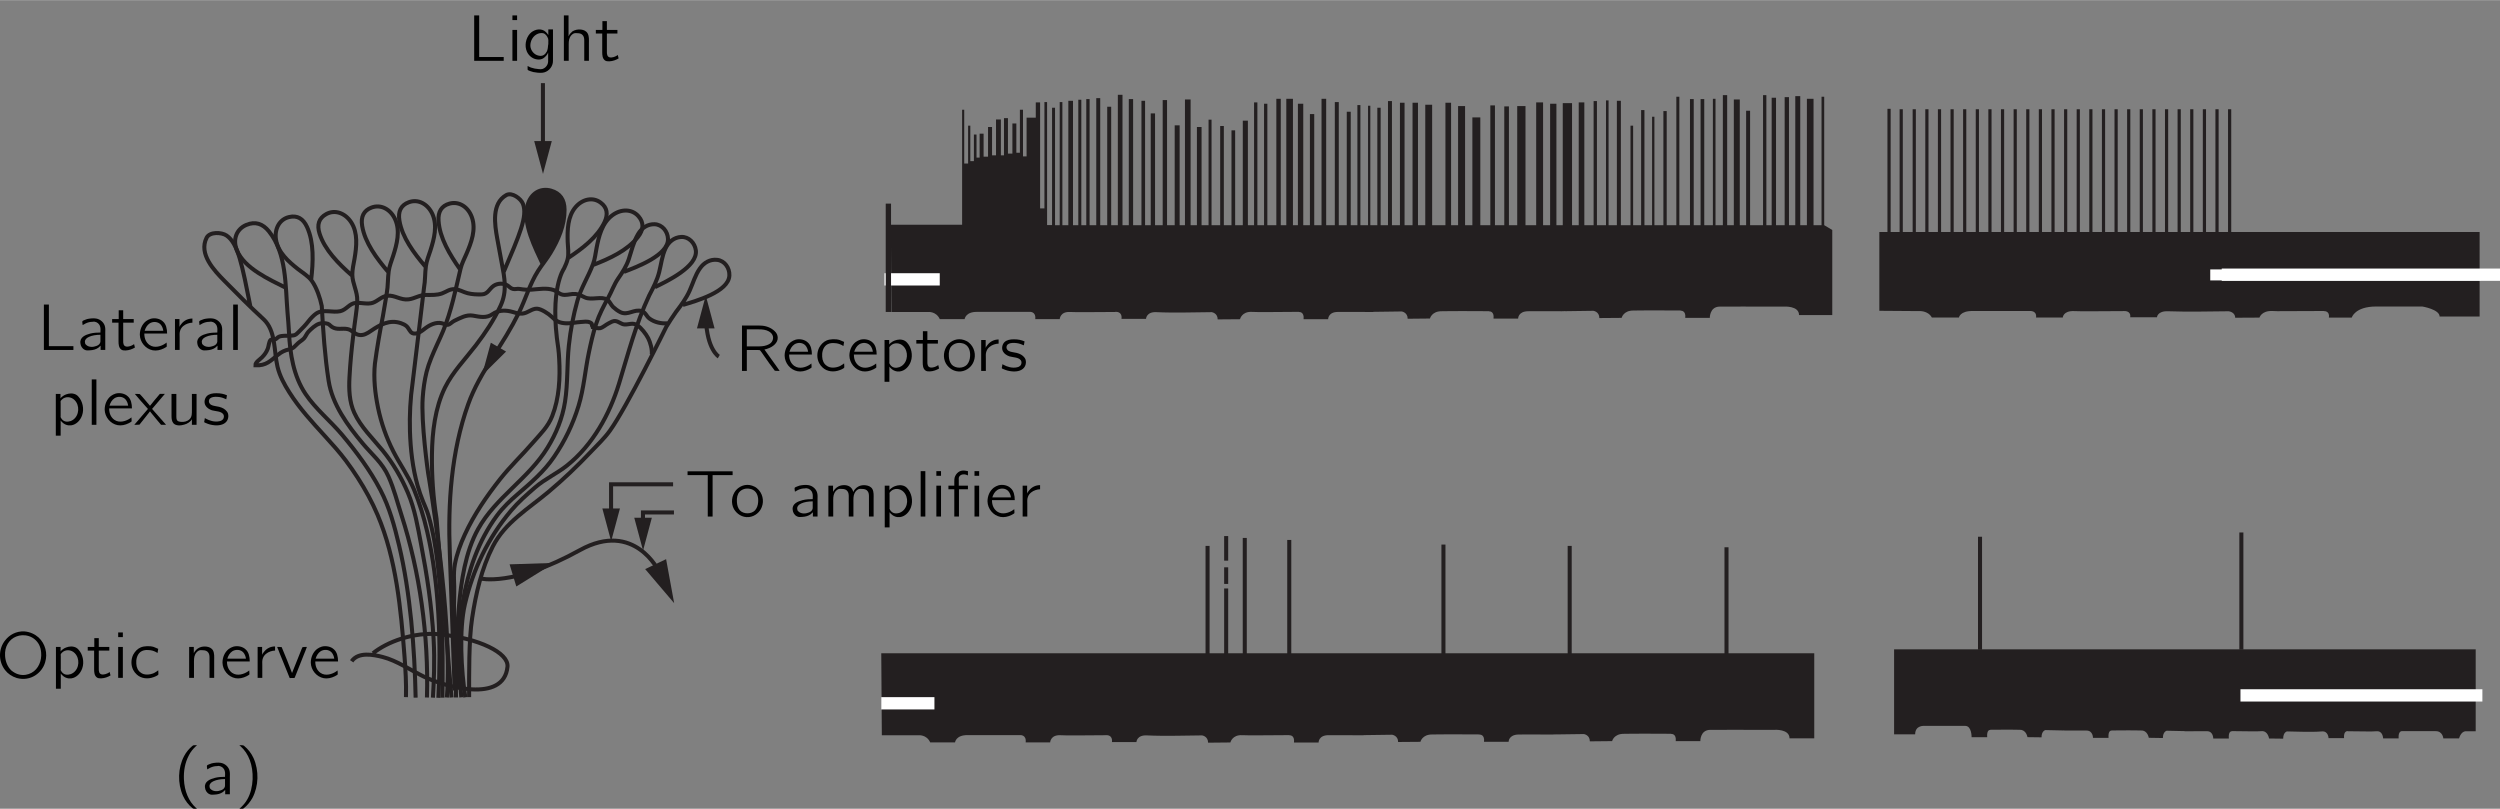 <?xml version="1.0" encoding="UTF-8" standalone="no"?>
<!-- Created with Inkscape (http://www.inkscape.org/) -->
<svg xmlns:dc="http://purl.org/dc/elements/1.1/" xmlns:cc="http://creativecommons.org/ns#" xmlns:rdf="http://www.w3.org/1999/02/22-rdf-syntax-ns#" xmlns:svg="http://www.w3.org/2000/svg" xmlns="http://www.w3.org/2000/svg" xmlns:xlink="http://www.w3.org/1999/xlink" version="1.1" width="391.9pt" height="126.8pt" viewBox="0 0 226.257 73.185" id="svg3882">
  <rect x="0" y="0" width="226.257" height="73.185" fill="#808080" stroke="none"/>
  <defs id="defs3884">
    <g id="g3886">
      <g id="glyph0-0"/>
      <g id="glyph0-1">
        <path d="M 2.188,1.312 C 2.156,1.281 2.125,1.25 2.078,1.219 1.438,0.641 1.047,-0.266 1,-1.359 c -0.031,-0.75 0.094,-1.5 0.453,-2.172 0.156,-0.312 0.375,-0.578 0.625,-0.812 C 2.125,-4.375 2.156,-4.406 2.188,-4.438 l -0.219,0 c -0.125,0 -0.109,0 -0.203,0.062 -0.297,0.25 -0.562,0.562 -0.75,0.922 -0.562,1.062 -0.609,2.469 -0.094,3.609 C 1.125,0.594 1.406,0.953 1.766,1.25 1.844,1.297 1.844,1.312 1.969,1.312 l 0.219,0 z m 0,0" id="path3890"/>
      </g>
      <g id="glyph0-2">
        <path d="m 0.547,-2.25 c 0.094,-0.047 0.188,-0.109 0.281,-0.156 C 1.031,-2.5 1.219,-2.547 1.438,-2.547 1.5,-2.562 1.562,-2.562 1.609,-2.562 c 0.25,0.031 0.453,0.203 0.516,0.438 0.062,0.172 0.031,0.359 0.031,0.547 -0.297,0 -0.609,0.016 -0.922,0.094 C 0.812,-1.375 0.266,-1.156 0.344,-0.609 0.359,-0.375 0.5,-0.125 0.734,-0.016 0.875,0.062 1.047,0.047 1.219,0.031 1.484,0.016 1.75,-0.047 1.969,-0.203 c 0.078,-0.062 0.141,-0.125 0.203,-0.188 l 0,0.391 0.422,0 0,-1.547 c 0,-0.172 0.016,-0.344 -0.016,-0.516 -0.062,-0.406 -0.422,-0.719 -0.812,-0.781 -0.25,-0.047 -0.609,0 -0.812,0.047 -0.062,0.031 -0.391,0.125 -0.422,0.188 C 0.516,-2.594 0.516,-2.531 0.516,-2.5 c 0.016,0.078 0.016,0.172 0.031,0.25 z m 1.609,0.875 0,0.438 c 0,0.109 0.016,0.219 -0.047,0.328 -0.062,0.125 -0.188,0.203 -0.328,0.25 C 1.516,-0.25 1.125,-0.234 0.891,-0.438 c -0.062,-0.047 -0.125,-0.109 -0.125,-0.203 C 0.688,-0.891 0.906,-1.094 1.125,-1.188 1.391,-1.312 1.781,-1.375 2.156,-1.375 z m 0,0" id="path3893"/>
      </g>
      <g id="glyph0-3">
        <path d="M 0.359,-4.438 C 0.391,-4.406 0.438,-4.375 0.469,-4.344 1.203,-3.688 1.609,-2.641 1.562,-1.359 1.531,-0.719 1.391,-0.078 1.078,0.469 0.922,0.75 0.703,1 0.469,1.219 0.438,1.25 0.391,1.281 0.359,1.312 l 0.234,0 c 0.109,0 0.109,0 0.188,-0.062 C 1.094,1 1.344,0.688 1.547,0.328 2.109,-0.734 2.156,-2.141 1.641,-3.281 1.438,-3.719 1.156,-4.078 0.797,-4.375 0.719,-4.422 0.719,-4.438 0.594,-4.438 l -0.234,0 z m 0,0" id="path3896"/>
      </g>
      <g id="glyph0-4">
        <path d="M 0.625,-4.109 0.625,0 l 2.672,0 0,-0.344 -2.219,0 0,-3.766 -0.453,0 z m 0,0" id="path3899"/>
      </g>
      <g id="glyph0-5">
        <path d="m 0.5,-4.109 0,0.422 0.422,0 0,-0.422 -0.422,0 z m 0,1.312 L 0.5,0 l 0.422,0 0,-2.797 -0.422,0 z m 0,0" id="path3902"/>
      </g>
      <g id="glyph0-6">
        <path d="m 2.312,-0.75 0,0 0,0.562 C 2.312,0 2.328,0.156 2.25,0.328 2.172,0.516 2,0.672 1.812,0.734 1.703,0.766 1.594,0.766 1.469,0.75 1.219,0.734 0.984,0.688 0.75,0.609 0.656,0.562 0.562,0.516 0.453,0.469 l 0,0.25 c 0,0.031 0,0.078 0.016,0.109 0.047,0.062 0.5,0.188 0.5,0.188 C 1.188,1.062 1.547,1.109 1.797,1.078 2.266,1.031 2.656,0.641 2.734,0.188 2.75,0.078 2.75,-0.031 2.75,-0.141 l 0,-2.703 -0.422,0 0,0.516 C 2.234,-2.484 2.109,-2.625 1.938,-2.734 c -0.422,-0.234 -0.969,-0.062 -1.281,0.281 -0.375,0.422 -0.5,1.094 -0.266,1.625 0.172,0.375 0.516,0.656 0.938,0.703 0.219,0.031 0.391,-0.016 0.531,-0.094 C 2.031,-0.328 2.25,-0.547 2.312,-0.75 z M 1.859,-2.5 c 0.234,0.062 0.375,0.281 0.453,0.5 0.031,0.109 0.016,0.219 0.016,0.328 0,0.047 0,0.109 0,0.156 0,0.031 -0.016,0.047 -0.016,0.078 C 2.297,-1.25 2.281,-1.047 2.203,-0.859 2.062,-0.594 1.844,-0.375 1.453,-0.469 c -0.406,-0.078 -0.719,-0.453 -0.75,-0.875 -0.016,-0.469 0.25,-0.938 0.688,-1.109 C 1.516,-2.5 1.703,-2.531 1.859,-2.5 z m 0,0" id="path3905"/>
      </g>
      <g id="glyph0-7">
        <path d="m 0.484,-4.109 0,4.109 0.438,0 0,-1.297 C 0.922,-1.594 0.906,-1.875 1.031,-2.125 1.109,-2.281 1.219,-2.391 1.359,-2.469 1.469,-2.516 1.594,-2.516 1.719,-2.5 c 0.188,0 0.391,0.047 0.5,0.219 0.094,0.125 0.109,0.297 0.109,0.453 L 2.328,0 2.75,0 l 0,-1.594 c 0,-0.297 0.031,-0.609 -0.109,-0.875 -0.125,-0.234 -0.359,-0.328 -0.594,-0.359 -0.281,-0.031 -0.547,0.016 -0.781,0.156 -0.125,0.109 -0.297,0.281 -0.344,0.438 l -0.016,0 0,-1.875 -0.422,0 z m 0,0" id="path3908"/>
      </g>
      <g id="glyph0-8">
        <path d="m 0.719,-3.594 0,0.797 -0.594,0 0,0.328 0.578,0 0,1.688 c 0,0.25 0.016,0.562 0.234,0.734 0.109,0.094 0.266,0.094 0.406,0.094 0.328,-0.016 0.609,-0.125 0.844,-0.266 l -0.078,-0.312 c -0.062,0.047 -0.125,0.094 -0.203,0.125 C 1.719,-0.312 1.391,-0.234 1.234,-0.391 1.094,-0.547 1.125,-0.812 1.125,-1.016 l 0,-1.453 0.953,0 0,-0.328 -0.953,0 0,-0.797 -0.406,0 z m 0,0" id="path3911"/>
      </g>
      <g id="glyph0-9">
        <path d="M 0.625,-4.109 0.625,0 l 0.438,0 0,-1.891 0.875,0 c 0.125,0 0.234,0 0.312,0.016 0.125,0.141 0.219,0.297 0.328,0.453 0.328,0.469 0.656,0.953 1.016,1.406 C 3.719,0 3.891,0 4.031,0 L 3.797,-0.344 2.656,-1.938 c 0.109,-0.016 0.219,-0.047 0.328,-0.094 0.422,-0.141 0.906,-0.5 0.875,-1 C 3.844,-3.234 3.781,-3.359 3.688,-3.484 3.406,-3.828 2.953,-4.047 2.453,-4.094 2.234,-4.109 2.031,-4.109 1.812,-4.109 l -1.188,0 z m 0.438,1.891 0,-1.547 0.891,0 c 0.297,0 0.594,0 0.891,0.094 0.281,0.094 0.562,0.297 0.594,0.625 0.016,0.188 -0.062,0.375 -0.203,0.516 C 3.125,-2.438 3.016,-2.375 2.875,-2.328 2.594,-2.219 2.281,-2.219 1.984,-2.219 l -0.922,0 z m 0,0" id="path3914"/>
      </g>
      <g id="glyph0-10">
        <path d="m 2.672,-0.672 c -0.047,0.031 -0.078,0.062 -0.125,0.094 C 2.203,-0.344 1.594,-0.125 1.125,-0.453 0.844,-0.656 0.656,-0.984 0.656,-1.484 l 2.062,0 C 2.719,-1.906 2.625,-2.328 2.359,-2.562 2.078,-2.844 1.609,-2.922 1.25,-2.828 1.094,-2.781 0.938,-2.703 0.812,-2.609 0.438,-2.312 0.25,-1.844 0.25,-1.375 c 0.016,0.672 0.516,1.281 1.172,1.406 0.328,0.062 0.688,-0.016 1,-0.172 0.047,-0.031 0.25,-0.125 0.266,-0.172 0.016,-0.031 -0.016,-0.281 -0.016,-0.359 z m -0.297,-1.062 -1.688,0 C 0.766,-2 0.906,-2.25 1.141,-2.406 1.438,-2.594 1.875,-2.578 2.125,-2.312 c 0.141,0.156 0.219,0.359 0.25,0.578 z m 0,0" id="path3917"/>
      </g>
      <g id="glyph0-11">
        <path d="M 2.703,-0.688 C 2.656,-0.656 2.625,-0.609 2.562,-0.578 2.5,-0.531 2.406,-0.484 2.328,-0.438 1.953,-0.266 1.422,-0.219 1.109,-0.484 0.875,-0.641 0.734,-0.938 0.719,-1.281 c -0.031,-0.375 0.062,-0.812 0.375,-1.062 C 1.266,-2.469 1.5,-2.547 1.828,-2.516 2.109,-2.5 2.25,-2.453 2.484,-2.344 2.531,-2.312 2.578,-2.281 2.641,-2.25 l 0.062,-0.375 C 2.562,-2.672 2.438,-2.75 2.297,-2.797 1.953,-2.906 1.422,-2.891 1.109,-2.75 0.812,-2.625 0.594,-2.375 0.438,-2.094 c -0.203,0.422 -0.219,0.938 0,1.375 0.078,0.156 0.188,0.297 0.328,0.422 C 1.172,0.078 1.781,0.125 2.281,-0.062 2.391,-0.094 2.516,-0.156 2.625,-0.219 2.656,-0.25 2.703,-0.266 2.719,-0.312 2.734,-0.344 2.703,-0.688 2.703,-0.688 z m 0,0" id="path3920"/>
      </g>
      <g id="glyph0-12">
        <path d="m 0.922,-2.391 0,0 0,-0.406 -0.422,0 0,3.781 0.438,0 0,-1.375 c 0.047,0.062 0.094,0.125 0.156,0.172 0.141,0.141 0.328,0.234 0.531,0.266 0.094,0 0.172,0 0.266,0 C 2.359,-0.016 2.719,-0.406 2.875,-0.844 3.094,-1.453 2.906,-2.156 2.562,-2.531 2.453,-2.672 2.281,-2.781 2.109,-2.812 1.797,-2.891 1.453,-2.781 1.25,-2.672 1.156,-2.609 0.984,-2.5 0.922,-2.391 z m 1.281,0.156 c 0.469,0.469 0.438,1.375 -0.141,1.781 C 2,-0.422 1.938,-0.375 1.859,-0.344 1.531,-0.234 1.234,-0.266 1.031,-0.531 1,-0.594 0.953,-0.641 0.938,-0.688 c -0.016,-0.047 0,-0.078 0,-0.109 l 0,-1.172 c 0,-0.047 -0.016,-0.125 0,-0.188 0.031,-0.047 0.078,-0.078 0.109,-0.125 0.312,-0.312 0.844,-0.281 1.156,0.047 z m 0,0" id="path3923"/>
      </g>
      <g id="glyph0-13">
        <path d="m 0.594,-2.375 c -0.391,0.484 -0.469,1.172 -0.172,1.703 0.25,0.422 0.734,0.781 1.359,0.719 0.562,-0.062 1,-0.469 1.156,-0.906 C 3.172,-1.438 3,-2.156 2.5,-2.562 2.375,-2.672 2.234,-2.734 2.062,-2.797 1.453,-3 0.906,-2.734 0.594,-2.375 z M 1.906,-2.5 c 0.094,0.016 0.172,0.047 0.25,0.094 0.391,0.219 0.484,0.688 0.453,1.094 -0.016,0.266 -0.094,0.531 -0.281,0.75 -0.344,0.359 -1.031,0.359 -1.375,0 -0.188,-0.219 -0.25,-0.484 -0.266,-0.75 C 0.656,-1.688 0.734,-2.031 0.922,-2.234 1.156,-2.484 1.516,-2.594 1.906,-2.5 z m 0,0" id="path3926"/>
      </g>
      <g id="glyph0-14">
        <path d="m 0.906,-2.078 0,0 0,-0.719 -0.406,0 L 0.5,0 l 0.422,0 0,-1.109 c 0,-0.234 -0.031,-0.469 0.062,-0.688 C 1.094,-2.094 1.375,-2.297 1.656,-2.391 1.797,-2.438 1.938,-2.469 2.078,-2.469 l 0,-0.375 c -0.391,0 -0.75,0.172 -0.984,0.469 -0.078,0.094 -0.156,0.188 -0.188,0.297 z m 0,0" id="path3929"/>
      </g>
      <g id="glyph0-15">
        <path d="M 0.25,-0.609 C 0.234,-0.531 0.219,-0.438 0.203,-0.344 c 0,0.031 -0.031,0.078 0,0.109 0.016,0.031 0.078,0.062 0.109,0.062 0.281,0.125 0.5,0.188 0.844,0.219 0.422,0.031 0.938,-0.062 1.141,-0.484 C 2.344,-0.531 2.375,-0.672 2.375,-0.781 2.375,-0.859 2.359,-0.938 2.344,-1.016 2.25,-1.281 2,-1.469 1.75,-1.562 1.609,-1.625 1.469,-1.641 1.312,-1.672 1.094,-1.719 0.828,-1.734 0.688,-1.922 0.578,-2.062 0.594,-2.25 0.703,-2.375 0.859,-2.516 1.094,-2.547 1.375,-2.531 c 0.25,0.016 0.453,0.062 0.656,0.156 0.047,0.016 0.109,0.047 0.156,0.062 L 2.25,-2.672 c -0.297,-0.125 -0.562,-0.188 -0.969,-0.188 -0.344,0 -0.656,0.062 -0.859,0.266 -0.203,0.219 -0.266,0.562 -0.125,0.828 0.109,0.219 0.359,0.375 0.594,0.453 0.344,0.094 0.797,0.078 1,0.328 C 2.016,-0.844 2,-0.609 1.859,-0.469 1.781,-0.391 1.688,-0.344 1.578,-0.328 1.125,-0.219 0.641,-0.391 0.359,-0.547 0.312,-0.578 0.281,-0.594 0.25,-0.609 z m 0,0" id="path3932"/>
      </g>
      <g id="glyph0-16">
        <path d="m 0.234,-4.094 0,0.344 1.828,0 0,3.75 0.438,0 0,-3.75 1.812,0 0,-0.344 -4.078,0 z m 0,0" id="path3935"/>
      </g>
      <g id="glyph0-17">
        <path d="m 0.906,-2.234 0,0 0,-0.562 -0.422,0 0,2.797 0.438,0 0,-1.297 C 0.922,-1.594 0.906,-1.875 1.031,-2.125 1.109,-2.281 1.219,-2.391 1.359,-2.469 1.469,-2.516 1.594,-2.516 1.719,-2.5 c 0.188,0 0.391,0.047 0.5,0.219 0.094,0.125 0.109,0.297 0.109,0.453 L 2.328,0 2.75,0 l 0,-1.297 C 2.75,-1.594 2.734,-1.875 2.859,-2.125 2.938,-2.281 3.047,-2.391 3.188,-2.469 3.297,-2.516 3.422,-2.516 3.547,-2.5 c 0.188,0 0.391,0.047 0.5,0.219 0.094,0.125 0.109,0.297 0.109,0.453 l 0,1.828 0.422,0 0,-1.594 c 0,-0.297 0.031,-0.625 -0.109,-0.891 -0.125,-0.219 -0.359,-0.312 -0.594,-0.344 -0.109,-0.016 -0.234,-0.016 -0.344,0 -0.25,0.031 -0.484,0.172 -0.641,0.359 -0.062,0.078 -0.125,0.172 -0.156,0.25 C 2.719,-2.266 2.703,-2.328 2.688,-2.375 2.562,-2.656 2.344,-2.812 1.984,-2.844 c -0.094,0 -0.188,0 -0.281,0.016 C 1.484,-2.797 1.281,-2.688 1.125,-2.531 1.047,-2.453 0.953,-2.344 0.906,-2.234 z m 0,0" id="path3938"/>
      </g>
      <g id="glyph0-18">
        <path d="M 0.5,-4.109 0.5,0 l 0.422,0 0,-4.109 -0.422,0 z m 0,0" id="path3941"/>
      </g>
      <g id="glyph0-19">
        <path d="m 0.703,-2.797 -0.531,0 0,0.328 0.531,0 0,2.469 0.422,0 0,-2.469 0.812,0 0,-0.328 -0.828,0 0,-0.484 c 0,-0.094 -0.016,-0.188 0.016,-0.281 0.047,-0.141 0.203,-0.234 0.344,-0.25 0.172,-0.031 0.359,0.031 0.469,0.094 l 0,-0.391 C 1.734,-4.156 1.531,-4.188 1.328,-4.141 1.125,-4.094 0.969,-3.953 0.859,-3.797 c -0.125,0.203 -0.156,0.312 -0.156,0.641 l 0,0.359 z m 1.828,-1.312 0,0.422 0.422,0 0,-0.422 -0.422,0 z m 0,1.312 0,2.797 0.422,0 0,-2.797 -0.422,0 z m 0,0" id="path3944"/>
      </g>
      <g id="glyph0-20">
        <path d="M 0.047,-2.797 0.594,-2.156 c 0.219,0.234 0.422,0.484 0.641,0.719 l 0,0 L 0,0 c 0.156,0 0.312,0 0.469,-0.016 0.078,-0.094 0.172,-0.203 0.25,-0.312 C 0.953,-0.625 1.188,-0.922 1.422,-1.219 l 0.094,0.125 C 1.812,-0.734 2.109,-0.359 2.422,0 2.562,0 2.719,0 2.875,0 l -1.266,-1.438 0,0 0.188,-0.219 0.969,-1.141 c -0.156,0 -0.312,0 -0.453,0 l -0.078,0.094 C 1.953,-2.375 1.688,-2.062 1.422,-1.719 1.109,-2.062 0.828,-2.453 0.5,-2.781 0.359,-2.797 0.203,-2.797 0.047,-2.797 z m 0,0" id="path3947"/>
      </g>
      <g id="glyph0-21">
        <path d="m 0.484,-2.797 0,2.016 c 0,0.25 0.031,0.469 0.172,0.641 0.219,0.25 0.672,0.219 0.969,0.125 0.281,-0.062 0.609,-0.281 0.703,-0.5 l 0,0 0,0.516 0.422,0 0,-2.797 -0.422,0 0,1.422 c 0,0.344 0.016,0.641 -0.203,0.859 -0.219,0.219 -0.5,0.266 -0.781,0.25 C 1.219,-0.281 1.078,-0.297 1,-0.391 0.938,-0.484 0.922,-0.594 0.922,-0.703 l 0,-2.094 -0.438,0 z m 0,0" id="path3950"/>
      </g>
      <g id="glyph0-22">
        <path d="M 0.859,-3.422 C 0.219,-2.656 0.203,-1.5 0.828,-0.703 1.078,-0.375 1.438,-0.125 1.891,0.016 3.156,0.359 4.188,-0.469 4.453,-1.406 c 0.25,-0.797 0.016,-1.688 -0.594,-2.25 -0.312,-0.281 -0.75,-0.5 -1.266,-0.547 C 1.812,-4.25 1.203,-3.859 0.859,-3.422 z M 2.969,-3.781 C 3.375,-3.656 3.703,-3.375 3.906,-3 c 0.109,0.219 0.172,0.484 0.188,0.734 0.062,0.703 -0.234,1.469 -0.875,1.812 -0.312,0.172 -0.703,0.25 -1.109,0.156 -0.281,-0.062 -0.531,-0.219 -0.719,-0.375 -0.359,-0.344 -0.531,-0.828 -0.562,-1.312 -0.062,-0.859 0.375,-1.5 1,-1.75 C 2.172,-3.875 2.562,-3.906 2.969,-3.781 z m 0,0" id="path3953"/>
      </g>
      <g id="glyph0-23">
        <path d="m 0.906,-2.234 0,0 0,-0.562 -0.422,0 0,2.797 0.438,0 0,-1.297 C 0.922,-1.594 0.906,-1.875 1.031,-2.125 1.109,-2.281 1.219,-2.391 1.359,-2.469 1.469,-2.516 1.594,-2.516 1.719,-2.5 c 0.188,0 0.391,0.047 0.5,0.219 0.094,0.125 0.109,0.297 0.109,0.453 L 2.328,0 2.75,0 l 0,-1.594 c 0,-0.297 0.031,-0.625 -0.109,-0.891 -0.125,-0.219 -0.359,-0.312 -0.594,-0.344 C 1.766,-2.859 1.5,-2.812 1.266,-2.656 1.125,-2.562 0.969,-2.375 0.906,-2.234 z m 0,0" id="path3956"/>
      </g>
      <g id="glyph0-24">
        <path d="m 0.094,-2.797 c 0.016,0.078 0.062,0.156 0.094,0.234 l 0.156,0.406 C 0.422,-2 1.203,-0.016 1.219,0 1.234,0.031 1.297,0.016 1.328,0.016 l 0.203,0 c 0.078,0 0.125,0.016 0.156,-0.047 0.016,-0.047 0.25,-0.625 0.25,-0.625 L 2.5,-2.078 c 0.094,-0.25 0.203,-0.469 0.281,-0.719 -0.141,0 -0.281,0 -0.391,0.016 C 2.281,-2.594 2.219,-2.359 2.125,-2.156 L 1.438,-0.438 C 1.141,-1.219 0.828,-2.016 0.5,-2.781 0.375,-2.797 0.234,-2.797 0.094,-2.797 z m 0,0" id="path3959"/>
      </g>
      <g id="glyph0-25">
        <path d="M 0.5,-4.109 0.5,0 l 0.438,0 0,-0.391 0,0 c 0.047,0.094 0.141,0.172 0.219,0.234 0.266,0.219 0.703,0.281 1.078,0.078 0.188,-0.094 0.328,-0.219 0.438,-0.391 0.594,-0.812 0.234,-2.156 -0.578,-2.344 -0.125,-0.031 -0.25,-0.031 -0.375,-0.016 -0.344,0.047 -0.609,0.219 -0.797,0.438 l 0,-1.719 -0.422,0 z m 1.031,1.594 C 1.828,-2.531 2.141,-2.422 2.328,-2.188 2.469,-2 2.516,-1.766 2.531,-1.547 2.547,-1.219 2.516,-0.875 2.312,-0.625 2.141,-0.406 1.859,-0.297 1.594,-0.281 1.375,-0.266 1.172,-0.359 1.031,-0.531 1,-0.594 0.953,-0.641 0.938,-0.688 c -0.016,-0.047 0,-0.078 0,-0.109 l 0,-1.172 c 0,-0.062 -0.016,-0.141 0,-0.188 0.031,-0.062 0.094,-0.109 0.141,-0.156 0.125,-0.109 0.281,-0.188 0.453,-0.203 z m 0,0" id="path3962"/>
      </g>
    </g>
    <clipPath id="clip1">
      <path d="m -191,668 612,0 0,-792 -612,0 0,792 z m 0,0" id="path3965"/>
    </clipPath>
    <clipPath id="clip2">
      <path d="m 19.238,144.805 209.762,0 0,-139.523 -209.762,0 0,139.523 z m 0,0" id="path3968"/>
    </clipPath>
  </defs>
  <g transform="translate(-1.466,0.575)" id="g5232">
    <path d="m 94.375,13.566 0,-3.5 0.832,0 0,-1.383 0.391,0 0,9.594 0.391,0 0,-9.625 0.242,0 0,11.129 0.449,0 0,-10.617 0.27,0 0,10.629 0.422,0 0,-11.141 0.242,0 0,11.141 0.539,0 0,-11.258 0.422,0 0,11.258 0.48,0 0,-11.352 0.273,0 0,11.352 0.449,0 0,-11.41 0.301,0 0,11.41 0.602,0 0,-11.5 0.359,0 0,11.5 0.633,0 0,-10.719 0.359,0 0,10.719 0.602,0 0,-11.801 0.422,0 0,11.801 0.57,0 0,-11.41 0.391,0 0,11.41 0.754,0 0,-11.258 0.328,0 0,11.258 0.512,0 0,-10.117 0.391,0 0,10.117 0.691,0 0,-11.32 0.395,0 0,11.32 0.691,0 0,-9.035 0.449,0 0,9.035 0.48,0 0,-11.379 0.512,0 0,11.379 0.57,0 0,-8.883 0.422,0 0,8.883 0.633,0 0,-9.547 0.27,0 0,9.547 0.781,0 0,-8.973 0.332,0 0,8.973 0.691,0 0,-8.582 0.332,0 0,8.582 0.691,0 0,-9.457 0.461,0 0,9.457 0.559,0 0,-11.109 0.301,0 0,11.109 0.602,0 0,-10.988 0.301,0 0,10.988 0.812,0 0,-11.438 0.402,0 0,11.438 0.5,0 0,-11.438 0.602,0 0,11.438 0.449,0 0,-10.988 0.484,0 0,10.988 0.602,0 0,-10.055 0.391,0 0,10.055 0.66,0 0,-11.438 0.422,0 0,11.438 0.781,0 0,-11.141 0.359,0 0,11.141 0.723,0 0,-10.266 0.359,0 0,10.266 0.602,0 0,-10.867 0.273,0 0,10.867 0.691,0 0,-10.809 0.207,0 0,10.809 0.633,0 0,-10.629 0.301,0 0,10.629 0.664,0 0,-11.23 0.359,0 0,11.23 0.723,0 0,-11.078 0.418,0 0,11.078 0.723,0 0,-11.078 0.492,0 0,11.078 0.66,0 0,-10.898 0.621,0 0,10.898 1.203,0 0,-11.078 0.512,0 0,11.078 0.633,0 0,-10.777 0.633,0 0,10.777 0.66,0 0,-9.754 0.719,0 0,9.754 0.906,0 0,-10.84 0.418,0 0,10.84 0.844,0 0,-10.75 0.422,0 0,10.75 0.75,0 0,-10.777 0.75,0 0,10.777 0.965,0 0,-11.109 0.625,0 0,11.109 0.637,0 0,-10.988 0.57,0 0,10.988 0.574,0 0,-11.047 0.84,0 0,11.047 0.605,0 0,-11.109 0.508,0 0,11.109 0.84,0 0,-11.23 0.301,0 0,11.23 0.82,0 0,-11.289 0.234,0 0,11.289 0.75,0 0,-11.258 0.363,0 0,11.258 0.871,0 0,-9.004 0.238,0 0,9.004 0.723,0 0,-10.418 0.301,0 0,10.418 0.691,0 0,-9.816 0.211,0 0,9.816 0.812,0 0,-10.328 0.301,0 0,10.328 0.871,0 0,-11.621 0.273,0 0,11.621 0.961,0 0,-11.41 0.34,0 0,11.41 0.621,0 0,-11.41 0.332,0 0,11.41 0.781,0 0,-11.438 0.238,0 0,11.438 0.664,0 0,-11.77 0.391,0 0,11.77 0.602,0 0,-11.379 0.539,0 0,11.379 0.574,0 0,-10.355 0.359,0 0,10.355 1.172,0 0,-11.77 0.301,0 0,11.77 0.48,0 0,-11.531 0.395,0 0,11.531 0.781,0 0,-11.59 0.391,0 0,11.59 0.57,0 0,-11.68 0.449,0 0,11.68 0.602,0 0,-11.438 0.602,0 0,11.438 0.723,0 0,-11.621 0.242,0 0,11.621 0.73,0.438 0,7.699 -3.008,0 c 0,-0.871 -1.383,-0.766 -1.383,-0.766 -3.148,0.004 -4.898,-0.016 -5.805,0 -0.91,0.016 -0.887,1.02 -0.887,1.02 l -2.223,0 c 0.078,-0.68 -0.391,-0.648 -0.391,-0.648 l -0.016,0 -0.016,-0.02 c -4.328,-0.027 -3.562,0.012 -4.262,0.004 -0.914,-0.012 -1.074,0.664 -1.074,0.664 l -1.984,0.016 -0.031,0 c 0,-0.586 -0.543,-0.656 -0.543,-0.656 -0.723,0.004 -1.617,0.027 -2.547,0.035 l 0.051,-0.008 -0.336,0.012 c -3.152,0.008 -2.168,-0.012 -3.078,0 -0.91,0.016 -0.898,0.664 -0.898,0.664 l -2.227,0 C 136.719,27.562 136.25,27.594 136.25,27.594 l -0.019,0 -0.012,-0.016 c -4.328,-0.027 -3.566,0.012 -4.266,0.004 -0.914,-0.012 -1.074,0.66 -1.074,0.66 l -1.984,0.02 -0.031,0 c 0,-0.586 -0.543,-0.66 -0.543,-0.66 -0.719,0.004 -1.613,0.027 -2.543,0.035 l -0.062,0.012 c -1.379,0.004 -1.441,0 -3.152,-0.004 -0.91,-0.004 -0.898,0.66 -0.898,0.66 l -2.223,0 c 0.078,-0.68 -0.387,-0.652 -0.387,-0.652 l -0.016,0 -0.016,-0.016 c -2.27,0.004 -3.461,0.047 -4.266,0.004 -0.91,-0.047 -1.07,0.664 -1.07,0.664 l -1.988,0.016 -0.031,0 c 0,-0.586 -0.543,-0.656 -0.543,-0.656 -1.355,0.004 -3.332,0.082 -5.004,0 -0.91,-0.047 -0.938,0.605 -0.938,0.605 l -2.219,0 c 0.082,-0.684 -0.504,-0.629 -0.504,-0.629 l -0.051,-0.004 -0.031,0.012 c -2.27,0.004 -3.262,0.039 -4.066,0 -0.914,-0.047 -0.938,0.648 -0.938,0.648 l -2.215,0 c 0.078,-0.719 -0.508,-0.656 -0.508,-0.656 l -4.73,0 c -1.078,-0.027 -1.156,0.656 -1.156,0.656 l -2.246,0 c -0.332,-0.727 -1.062,-0.648 -1.062,-0.648 l -3.316,0 -0.051,-7.898 6.449,0 0,-10.406 0.191,0 0,4.871 0.352,0 0,-3.426 0.199,0 0,3.207 0.324,0 0,-2.406 0.238,0 0,2.086 0.281,0 0,-2.164 0.359,0 0,2.082 0.402,0 0,-2.684 0.363,0 0,2.562 0.359,0 0,-3.246 0.441,0 0,3.246 0.281,0 0,-3.367 0.359,0 0,3.211 0.402,0 0,-2.727 0.359,0 0,2.645 0.32,0 0,-3.891 0.281,0 0,4.223 0.32,0" id="path3975" style="fill:#231f20"/>
    <path d="m 162.039,65.469 c -3.148,0.008 -4.898,-0.016 -5.805,0 -0.91,0.016 -0.883,1.023 -0.883,1.023 l -2.227,0 c 0.078,-0.684 -0.387,-0.652 -0.387,-0.652 l -0.019,0 -0.012,-0.016 c -4.328,-0.027 -3.566,0.012 -4.266,0.004 -0.914,-0.012 -1.074,0.66 -1.074,0.66 l -1.984,0.02 -0.031,0 c 0,-0.586 -0.543,-0.66 -0.543,-0.66 -0.723,0.004 -1.613,0.027 -2.547,0.035 l 0.055,-0.008 -0.34,0.016 c -3.148,0.004 -2.168,-0.016 -3.074,0 C 137.988,65.906 138,66.551 138,66.551 l -2.227,0 c 0.082,-0.68 -0.387,-0.652 -0.387,-0.652 l -0.016,0 -0.016,-0.016 c -4.328,-0.027 -3.566,0.012 -4.266,0.004 -0.914,-0.012 -1.07,0.664 -1.07,0.664 l -1.988,0.016 -0.031,0 c 0,-0.586 -0.543,-0.656 -0.543,-0.656 -0.719,0.004 -1.613,0.023 -2.543,0.035 l -0.062,0.012 c -1.379,0 -1.441,0 -3.148,-0.008 -0.914,0 -0.902,0.664 -0.902,0.664 l -2.227,0 c 0.082,-0.684 -0.387,-0.652 -0.387,-0.652 l -0.016,0 -0.016,-0.016 c -2.27,0.004 -3.461,0.043 -4.266,0.004 -0.91,-0.047 -1.07,0.66 -1.07,0.66 l -1.988,0.02 -0.031,0 c 0,-0.586 -0.543,-0.66 -0.543,-0.66 -1.355,0.008 -3.332,0.082 -5.004,0 -0.91,-0.043 -0.938,0.605 -0.938,0.605 l -2.215,0 c 0.078,-0.68 -0.508,-0.625 -0.508,-0.625 l -0.051,-0.004 -0.031,0.008 c -2.27,0.008 -3.262,0.043 -4.066,0 -0.914,-0.047 -0.938,0.652 -0.938,0.652 l -2.215,0 c 0.082,-0.723 -0.508,-0.66 -0.508,-0.66 l -4.73,0 c -1.078,-0.023 -1.156,0.656 -1.156,0.656 l -2.246,0 C 85.324,65.875 84.594,65.957 84.594,65.957 l -3.32,0 -0.051,-7.418 84.438,0 0,7.699 -2.238,0 c 0,-0.875 -1.383,-0.77 -1.383,-0.77" id="path3977" style="fill:#231f20"/>
    <path d="m 81.223,63.621 4.812,0 0,-1.113 -4.812,0 0,1.113 z m 0,0" id="path3979" style="fill:#ffffff"/>
    <path d="m 225.879,28.066 0,-7.652 -54.328,0 0,7.129 3.594,0.027 c 0,0 0.797,-0.07 1.16,0.582 l 2.449,0 c 0,0 0.09,-0.609 1.262,-0.59 l 5.164,0 c 0,0 0.641,-0.055 0.555,0.59 l 2.418,0 c 0,0 0.027,-0.621 1.023,-0.582 0.879,0.039 1.961,0.004 4.438,0 l 0.035,-0.008 0.055,0.004 c 0,0 0.641,-0.051 0.551,0.562 l 2.422,0 c 0,0 0.027,-0.586 1.023,-0.543 1.824,0.07 3.98,0.008 5.461,0 0,0 0.594,0.062 0.594,0.586 l 0.031,0 2.168,-0.012 c 0,0 0.176,-0.637 1.172,-0.598 0.879,0.039 0,0 4.656,0 l 0.016,0.012 0.019,0 c 0,0 0.512,-0.023 0.422,0.586 l 2.066,0 c 0,0 0.27,-1.004 2.219,-1.004 l 4.168,0 c 0,0 1.566,0.258 1.566,0.91 l 3.621,0" id="path3987" style="fill:#231f20"/>
    <path d="m 201.5,24.793 24.473,0 0,-0.996 -24.473,0 0,0.996 z m 0,0" id="path3989" style="fill:#ffffff"/>
    <path d="m 24.133,27.187 c -0.762,-3.809 -1.109,-5.73 -2.164,-6.457 -0.449,-0.305 -1.523,-0.355 -1.805,0.203 -0.742,1.469 0.688,2.965 1.609,3.898 1.16,1.176 2.324,2.352 3.539,3.469 1.141,1.051 0.934,2.914 1.266,4.293 0.203,0.848 0.605,1.59 1.07,2.324 0.914,1.453 2.066,2.695 3.219,3.961 0.66,0.723 1.313,1.445 1.902,2.23 0.379,0.508 0.742,1.027 1.082,1.559 0.684,1.063 1.289,2.18 1.785,3.344 1.691,3.98 2.109,8.516 2.438,12.797 0.094,1.23 0.168,2.465 0.133,3.699" id="path3991" style="fill:none;stroke:#231f20;stroke-width:0.366"/>
    <path d="m 27.34,25.461 c -1.477,-0.742 -3.758,-1.758 -4.43,-3.387 -0.398,-0.961 -0.066,-1.926 0.863,-2.309 0.801,-0.332 1.473,-0.105 2.027,0.582 1.617,2.012 1.488,4.914 1.688,7.363 0.051,0.602 0.102,1.199 0.133,1.801 0.094,1.918 0.402,3.926 1.496,5.559 0.895,1.344 2.254,2.445 3.301,3.684 1.305,1.555 2.543,3.211 3.48,5.016 0.82,1.574 1.273,3.27 1.68,4.98 1.031,4.332 1.414,9.363 1.504,13.805" id="path3993" style="fill:none;stroke:#231f20;stroke-width:0.366"/>
    <path d="m 29.625,24.742 c 0.188,-1.605 0.27,-3.383 -0.371,-4.781 -0.344,-0.754 -0.879,-1.082 -1.629,-0.902 -0.871,0.203 -1.34,1.07 -1.18,2.059 0.184,1.145 1.133,1.977 1.996,2.656 0.43,0.34 0.941,0.629 1.258,1.078 0.422,0.598 0.746,1.543 0.887,2.254 0.125,2.262 0.277,4.535 0.621,6.77 0.324,2.125 1.723,4.051 3.074,5.66 0.867,1.039 1.793,1.758 2.352,3.023 0.496,1.113 0.789,2.301 1.164,3.461 1.66,5.148 2.473,10.91 2.309,16.52" id="path3995" style="fill:none;stroke:#231f20;stroke-width:0.366"/>
    <path d="m 33.32,24.348 c -1.215,-1.062 -2.469,-2.324 -2.934,-3.793 -0.25,-0.789 -0.074,-1.391 0.602,-1.762 0.781,-0.434 1.711,-0.105 2.258,0.734 0.633,0.973 0.488,2.223 0.305,3.309 -0.082,0.477 -0.203,0.953 -0.199,1.437 0.004,0.793 0.473,1.523 0.445,2.348 -0.012,0.453 -0.066,0.902 -0.129,1.352 -0.086,0.617 -0.168,1.234 -0.238,1.855 -0.152,1.238 -0.27,2.484 -0.336,3.734 -0.059,1.078 -0.02,2.211 0.434,3.207 0.574,1.277 1.703,2.359 2.578,3.43 0.938,1.148 1.699,2.457 2.277,3.82 0.629,1.477 0.891,3.074 1.188,4.637 0.543,2.832 0.957,5.508 1.137,8.586 0.117,2.059 0.016,3.988 -0.062,5.313" id="path3997" style="fill:none;stroke:#231f20;stroke-width:0.366"/>
    <path d="m 36.605,24.031 c -1.051,-1.227 -2.113,-2.656 -2.363,-4.172 -0.133,-0.816 0.129,-1.391 0.848,-1.66 0.84,-0.316 1.711,0.141 2.129,1.047 0.488,1.055 0.168,2.273 -0.172,3.324 -0.145,0.457 -0.336,0.91 -0.402,1.391 -0.09,0.652 -0.055,1.324 -0.172,1.969 -0.129,0.695 -0.219,1.395 -0.352,2.09 -0.277,1.426 -0.531,2.859 -0.723,4.301 -0.137,1.328 0.016,2.711 0.285,4.012 0.285,1.363 0.746,2.687 1.379,3.93 0.605,1.191 1.367,2.227 1.879,3.469 0.504,1.219 0.879,2.484 1.18,3.766 1.102,4.695 1.277,10.273 1.02,15.07" id="path3999" style="fill:none;stroke:#231f20;stroke-width:0.366"/>
    <path d="m 39.973,23.551 c -1.047,-1.227 -2.113,-2.656 -2.359,-4.172 -0.137,-0.816 0.125,-1.391 0.848,-1.66 0.836,-0.316 1.707,0.141 2.129,1.047 0.488,1.055 0.164,2.273 -0.172,3.32 -0.148,0.461 -0.34,0.914 -0.406,1.395 -0.09,0.652 -0.055,1.324 -0.172,1.969 0,0 -0.953,8.031 -1.031,8.594 -0.211,1.453 -0.285,2.93 -0.242,4.395 0.051,1.641 0.242,3.328 0.684,4.898 0.141,0.5 0.305,0.992 0.504,1.469 0.168,0.41 0.355,0.816 0.48,1.246 0.219,0.734 0.387,1.477 0.523,2.23 0.785,4.437 0.805,9.781 0.746,14.273" id="path4001" style="fill:none;stroke:#231f20;stroke-width:0.366"/>
    <path d="m 43.105,23.793 c -0.93,-1.324 -1.848,-2.848 -1.949,-4.383 -0.059,-0.824 0.258,-1.367 1,-1.57 0.863,-0.23 1.688,0.305 2.02,1.25 0.387,1.098 -0.055,2.277 -0.492,3.289 -0.187,0.441 -0.422,0.875 -0.535,1.348 -0.449,1.898 -0.836,3.84 -1.582,5.648 -0.176,0.418 -0.367,0.836 -0.559,1.25 -0.359,0.797 -0.723,1.602 -0.937,2.453 -0.188,0.758 -0.293,1.535 -0.348,2.313 -0.164,2.246 0.48,6.797 0.488,6.832 0,0 2.258,13.02 1.699,20.316" id="path4003" style="fill:none;stroke:#231f20;stroke-width:0.366"/>
    <path d="m 47.039,24.055 c 1.438,-3.375 2.188,-5.062 1.758,-6.188 -0.184,-0.473 -0.992,-1.082 -1.508,-0.797 -1.355,0.758 -1.043,2.68 -0.828,3.898 0.137,0.75 0.27,1.5 0.414,2.25 0.262,1.367 0.504,2.559 -0.109,3.875 -0.594,1.281 -1.379,2.457 -2.238,3.578 -0.957,1.25 -2.082,2.391 -2.789,3.816 -0.898,1.82 -1.156,4.055 -1.18,6.055 -0.023,1.957 0.109,3.871 0.414,5.809 l 1.355,16.188" id="path4005" style="fill:none;stroke:#231f20;stroke-width:0.366"/>
    <path d="m 50.594,23.297 c 0.266,-0.371 0.461,-0.609 0.691,-1 C 52,21.109 52.574,19.793 52.559,18.383 52.551,17.5 52.164,16.906 51.328,16.668 c -0.965,-0.277 -1.824,0.277 -2.105,1.281 -0.48,1.695 0.684,3.902 1.379,5.406 l -0.008,-0.059" id="path4007" style="fill:#231f20"/>
    <path d="M 42.617,61.906 42.176,49.477 c -0.184,-4.504 0.129,-9.191 1.66,-13.473 0.527,-1.484 1.336,-2.848 2.172,-4.18 0.43,-0.68 0.867,-1.352 1.281,-2.039 0.406,-0.668 0.781,-1.355 1.129,-2.051 0.613,-1.23 1,-2.633 1.738,-3.793 0.355,-0.562 0.789,-1.074 1.129,-1.645 0.715,-1.188 1.289,-2.504 1.273,-3.914 -0.008,-0.883 -0.395,-1.477 -1.23,-1.715 -0.965,-0.277 -1.824,0.277 -2.105,1.281 -0.48,1.695 0.684,3.902 1.379,5.406" id="path4009" style="fill:none;stroke:#231f20;stroke-width:0.366"/>
    <path d="m 52.867,22.773 c 1.305,-0.859 2.672,-1.902 3.309,-3.25 0.34,-0.723 0.25,-1.328 -0.352,-1.773 -0.691,-0.52 -1.625,-0.332 -2.258,0.398 -0.734,0.852 -0.754,2.074 -0.723,3.141 0.02,0.535 0.121,1.094 -0.012,1.609 -0.066,0.258 -0.184,0.539 -0.32,0.82 0,0 -1.355,1.824 -0.516,7.238 0.039,0.309 0.062,0.621 0.078,0.934 0.098,1.719 0.008,3.555 -0.629,5.176 -0.387,0.98 -1.039,1.59 -1.711,2.363 -0.98,1.133 -2.07,2.168 -3.004,3.344 -1.227,1.555 -2.363,3.211 -3.191,5.012 -0.398,0.859 -0.727,1.758 -0.902,2.688 -0.176,0.93 -0.027,1.785 -0.062,2.707 -0.098,2.766 0.16,6.586 0.16,9.359" id="path4011" style="fill:none;stroke:#231f20;stroke-width:0.366"/>
    <path d="m 55.137,23.395 c 1.508,-0.574 3.125,-1.324 4.07,-2.539 0.508,-0.652 0.551,-1.281 0.047,-1.863 -0.586,-0.676 -1.57,-0.691 -2.371,-0.094 -0.934,0.691 -1.23,1.918 -1.434,3 -0.09,0.473 -0.141,0.965 -0.312,1.418 -0.43,1.141 -1.078,2.129 -1.414,3.316 -0.371,1.32 -0.629,2.676 -0.773,4.043 -0.18,1.695 -0.082,3.418 -0.348,5.102 -0.23,1.477 -0.805,2.887 -1.586,4.156 -1.703,2.785 -4.695,4.504 -6.273,7.348 -1.168,2.094 -1.543,4.762 -1.75,7.102 -0.219,2.418 -0.223,4.82 -0.055,7.242" id="path4013" style="fill:none;stroke:#231f20;stroke-width:0.366"/>
    <path d="m 57.93,24.02 c 1.117,-0.43 4.047,-1.5 3.992,-2.988 -0.023,-0.676 -0.527,-1.297 -1.207,-1.324 -0.645,-0.023 -1.18,0.344 -1.5,0.891 -0.406,0.684 -0.598,1.516 -0.84,2.262 -0.207,0.641 -0.598,1.234 -0.977,1.781 -0.359,0.527 -0.566,1.137 -0.871,1.691 -0.422,0.766 -0.832,1.547 -1.105,2.379 -0.281,0.859 -0.48,1.738 -0.664,2.621 -0.34,1.621 -0.449,3.234 -0.934,4.824 -0.5,1.633 -1.246,3.187 -2.211,4.598 -0.898,1.324 -2.078,2.336 -3.281,3.371 -0.684,0.582 -1.352,1.223 -1.887,1.949 -1.68,2.266 -2.613,5.008 -3.086,7.77 -0.437,2.551 -0.375,6.105 -0.145,8.68" id="path4015" style="fill:none;stroke:#231f20;stroke-width:0.366"/>
    <path d="m 60.734,25.406 c 1.074,-0.531 3.895,-1.859 3.707,-3.336 -0.086,-0.672 -0.645,-1.246 -1.324,-1.211 -0.645,0.035 -1.141,0.449 -1.414,1.023 -0.324,0.68 -0.395,1.43 -0.578,2.148 -0.188,0.746 -0.539,1.426 -0.895,2.102 -1.227,2.605 -1.902,5.266 -2.742,8.004 -0.855,2.789 -2.371,5.527 -4.668,7.379 -0.918,0.742 -2.031,1.238 -2.93,2.016 -0.758,0.656 -1.531,1.332 -2.176,2.102 -2.086,2.484 -3.43,5.289 -4.168,8.441 -0.555,2.383 -0.332,6.039 0.031,8.449" id="path4017" style="fill:none;stroke:#231f20;stroke-width:0.366"/>
    <path d="m 63.266,27.012 c 1.145,-0.344 4.148,-1.176 4.211,-2.664 0.031,-0.676 -0.422,-1.336 -1.098,-1.414 -0.645,-0.078 -1.203,0.25 -1.566,0.77 -0.434,0.613 -0.629,1.344 -0.934,2.02 -0.312,0.703 -0.77,1.313 -1.234,1.922 -0.309,0.441 -0.598,0.887 -0.875,1.34 0,0 -3.559,7.262 -5.121,9.43 -0.484,0.672 -1.121,1.27 -1.691,1.871 -1.215,1.285 -2.496,2.508 -3.852,3.645 -1.809,1.516 -3.934,2.766 -5.039,4.938 -1.016,1.996 -1.539,4.289 -1.871,6.48 -0.305,2 -0.273,5.137 -0.273,7.16" id="path4019" style="fill:none;stroke:#231f20;stroke-width:0.366"/>
    <path d="m 61.898,28.672 c -0.289,0.027 -0.586,0.004 -0.867,-0.066 -0.277,-0.066 -0.543,-0.184 -0.773,-0.352 -0.305,-0.219 -0.34,-0.559 -0.715,-0.68 -0.688,-0.227 -1.246,0.437 -1.934,0.09 -0.242,-0.125 -0.469,-0.293 -0.664,-0.477 -0.184,-0.176 -0.309,-0.516 -0.508,-0.645 -0.539,-0.355 -1.426,0.07 -2.035,-0.211 -0.305,-0.137 -0.477,-0.273 -0.84,-0.309 -0.359,-0.035 -0.652,0.086 -1.004,0.082 -0.469,-0.008 -0.617,-0.316 -1,-0.445 C 50.941,25.453 50.254,25.578 49.602,25.625 49.223,25.648 48.875,25.633 48.5,25.566 c -0.199,-0.039 -0.414,0.047 -0.605,0 C 47.656,25.512 47.566,25.344 47.367,25.23 47.008,25.027 46.5,25.043 46.145,25.281 45.734,25.559 45.625,26.043 45.062,26.059 c -0.43,0.012 -0.863,-0.004 -1.277,-0.109 -0.379,-0.094 -0.789,-0.355 -1.172,-0.367 -0.48,-0.016 -0.738,0.238 -1.156,0.391 -0.457,0.16 -0.941,0.133 -1.418,0.133 -0.633,0 -1.012,0.324 -1.59,0.398 -0.723,0.094 -1.254,-0.398 -1.918,-0.328 -0.527,0.059 -0.855,0.473 -1.324,0.641 -0.449,0.156 -1.043,-0.02 -1.52,0.008 -0.602,0.035 -0.859,0.629 -1.438,0.754 -0.688,0.152 -1.543,-0.215 -2.16,0.207 -0.23,0.156 -0.516,0.457 -0.687,0.68 -0.285,0.371 -0.535,0.621 -0.871,0.957 -0.336,0.34 -0.359,0.344 -0.832,0.371 -0.305,0.016 -0.699,-0.02 -0.977,0.09 -0.125,0.047 -0.227,0.191 -0.312,0.227 -0.102,0.039 -0.359,-0.012 -0.434,0.051 -0.172,0.133 -0.191,0.594 -0.27,0.793 -0.133,0.34 -0.277,0.543 -0.535,0.805 -0.188,0.191 -0.602,0.441 -0.59,0.715 0.977,0.051 1.363,-0.406 2.047,-0.957 0.316,-0.254 0.598,-0.395 0.992,-0.48 0.441,-0.098 0.504,-0.277 0.801,-0.547 0.168,-0.156 0.414,-0.297 0.559,-0.453 0.141,-0.156 0.25,-0.445 0.402,-0.605 0.23,-0.234 0.633,-0.617 0.973,-0.719 0.164,-0.055 0.414,-0.063 0.594,-0.039 0.344,0.043 0.301,0.148 0.563,0.324 0.453,0.301 0.922,0.098 1.402,0.195 0.426,0.086 0.602,0.434 1,0.523 0.441,0.098 0.805,-0.137 1.133,-0.363 0.824,-0.563 1.687,-1.043 2.707,-0.691 0.191,0.066 0.379,0.152 0.531,0.293 0.152,0.137 0.285,0.5 0.48,0.594 0.434,0.211 0.914,-0.215 1.203,-0.434 0.41,-0.312 0.957,-0.563 1.461,-0.453 0.199,0.043 0.406,0.191 0.625,0.133 0.125,-0.035 0.355,-0.262 0.523,-0.344 0.539,-0.254 1.074,-0.578 1.695,-0.473 0.621,0.109 1.207,0.262 1.793,-0.148 0.445,-0.309 1,-0.367 1.586,-0.238 0.379,0.082 0.676,0.238 1.109,0.199 0.465,-0.043 0.848,-0.461 1.309,-0.441 0.383,0.016 1.059,0.465 1.316,0.719 0.426,0.422 0.703,0.574 1.32,0.605 0.488,0.02 0.844,-0.098 1.336,-0.121 0.266,-0.012 0.559,-0.086 0.828,0.043 0.301,0.145 0.07,0.215 0.25,0.402 0.004,0.008 0.008,0.02 0.008,0.027 0.156,0.031 0.496,0.125 0.645,0.09 0.277,-0.063 0.492,-0.301 0.789,-0.445 0.191,-0.094 0.371,-0.227 0.605,-0.199 0.289,0.031 0.52,0.281 0.809,0.305 0.434,0.027 0.762,-0.199 1.168,0.074 0.363,0.242 0.785,0.781 0.984,1.168 0.195,0.379 0.375,1.016 0.328,1.461" id="path4021" style="fill:none;stroke:#231f20;stroke-width:0.366"/>
    <path d="m 45.887,30.43 -0.805,2.969 2.184,-2.168 -1.379,-0.801" id="path4023" style="fill:#231f20"/>
    <path d="m 44.902,51.762 c 0,0 2.965,0.805 9.059,-2.566 4.934,-2.723 7.137,1.926 7.137,1.926" id="path4025" style="fill:none;stroke:#231f20;stroke-width:0.366"/>
    <path d="m 59.855,50.918 2.625,3.086 L 61.75,50.02 59.855,50.918" id="path4027" style="fill:#231f20"/>
    <path d="m 48.195,52.492 3.441,-2.133 -4.051,0.129 0.609,2.004" id="path4029" style="fill:#231f20"/>
    <path d="m 35.219,58.539 c 1.262,-1.023 3.68,-1.957 6.035,-1.719 3.52,0.352 6.27,1.668 6.141,2.938 -0.336,3.371 -5.73,1.789 -7.578,0.887 C 38.637,60.074 37.375,59.199 36.102,58.875 c -0.848,-0.219 -2.219,-0.48 -2.809,0.387" id="path4031" style="fill:none;stroke:#231f20;stroke-width:0.366"/>
    <path d="m 202.539,24.832 25.184,0 0,-1.113 -25.184,0 0,1.113 z m 0,0" id="path4091" style="fill:#ffffff"/>
    <path d="m 174.789,65.875 -1.902,0 0,-7.695 52.637,0 0,7.414 -0.836,0 c 0,0 -0.461,-0.078 -0.672,0.648 l -1.422,0 c 0,0 -0.051,-0.684 -0.73,-0.656 l -2.996,0 c 0,0 -0.371,-0.062 -0.32,0.656 l -1.402,0 c 0,0 -0.016,-0.695 -0.594,-0.648 -0.508,0.043 -1.137,0.004 -2.574,0 l -0.019,-0.008 -0.031,0 c 0,0 -0.371,-0.051 -0.32,0.629 l -1.402,0 c 0,0 -0.016,-0.652 -0.594,-0.605 -1.059,0.082 -2.309,0.008 -3.168,0 0,0 -0.344,0.07 -0.344,0.656 l -0.019,0 -1.258,-0.016 c 0,0 -0.102,-0.711 -0.68,-0.664 -0.508,0.043 -1.262,0 -2.699,-0.004 l -0.008,0.02 -0.008,0 c 0,0 -0.301,-0.031 -0.246,0.648 l -1.41,0 c 0,0 0.008,-0.664 -0.57,-0.66 -1.082,0.004 -1.121,0.008 -1.996,0.004 l -0.039,-0.012 c -0.586,-0.008 -1.152,-0.031 -1.609,-0.035 0,0 -0.344,0.074 -0.344,0.66 l -0.019,0 -1.258,-0.02 c 0,0 -0.102,-0.672 -0.68,-0.66 -0.441,0.008 0.043,-0.031 -2.695,-0.004 l -0.012,0.016 -0.012,0 c 0,0 -0.297,-0.031 -0.246,0.652 l -1.406,0 c 0,0 0.008,-0.648 -0.57,-0.66 -0.574,-0.016 0.047,0.004 -1.945,0 l -0.215,-0.016 0.031,0.008 c -0.59,-0.008 -1.156,-0.031 -1.609,-0.035 0,0 -0.348,0.07 -0.348,0.656 l -0.016,0 -1.258,-0.016 c 0,0 -0.102,-0.672 -0.68,-0.664 -0.441,0.008 0.039,-0.031 -2.699,-0.004 l -0.012,0.02 -0.008,0 c 0,0 -0.297,-0.031 -0.246,0.652 l -1.41,0 c 0,0 0.019,-1.008 -0.562,-1.023 -0.57,-0.016 -1.676,0.004 -3.672,0 0,0 -0.875,-0.105 -0.875,0.766" id="path4093" style="fill:#231f20"/>
    <path d="m 204.234,62.906 21.895,0 0,-1.113 -21.895,0 0,1.113 z m 0,0" id="path4095" style="fill:#ffffff"/>
    <path d="m 110.754,48.82 0,10.344" id="path4097" style="fill:#ffffff;stroke:#231f20;stroke-width:0.366"/>
    <path d="m 112.438,52.672 0,6.492" id="path4099" style="fill:#ffffff;stroke:#231f20;stroke-width:0.366"/>
    <path d="m 112.438,50.758 0,1.504" id="path4101" style="fill:#ffffff;stroke:#231f20;stroke-width:0.366"/>
    <path d="m 112.438,47.93 0,2.227" id="path4103" style="fill:#ffffff;stroke:#231f20;stroke-width:0.366"/>
    <path d="m 114.121,48.098 c 0,0.301 0,11.066 0,11.066" id="path4105" style="fill:#ffffff;stroke:#231f20;stroke-width:0.366"/>
    <path d="m 118.148,48.281 0,10.883" id="path4107" style="fill:#ffffff;stroke:#231f20;stroke-width:0.366"/>
    <path d="m 132.102,48.699 0,10.465" id="path4109" style="fill:#ffffff;stroke:#231f20;stroke-width:0.366"/>
    <path d="m 143.527,48.82 0,10.344" id="path4111" style="fill:#ffffff;stroke:#231f20;stroke-width:0.366"/>
    <path d="m 157.719,48.941 c 0,0.18 0,10.223 0,10.223" id="path4113" style="fill:#ffffff;stroke:#231f20;stroke-width:0.366"/>
    <path d="m 180.664,47.992 c 0,0.18 0,10.223 0,10.223" id="path4115" style="fill:#ffffff;stroke:#231f20;stroke-width:0.366"/>
    <path d="m 204.316,47.605 c 0,0.187 0,10.609 0,10.609" id="path4117" style="fill:#ffffff;stroke:#231f20;stroke-width:0.366"/>
    <path d="m 50.602,6.938 0,5.789" id="path4135" style="fill:#ffffff;stroke:#231f20;stroke-width:0.366"/>
    <path d="m 49.812,12.18 0.797,2.973 0.797,-2.973 -1.594,0" id="path4137" style="fill:#231f20"/>
    <path d="m 172.43,9.262 0,11.406" id="path4147" style="fill:none;stroke:#231f20;stroke-width:0.289"/>
    <path d="m 173.531,9.301 0,11.215" id="path4149" style="fill:none;stroke:#231f20;stroke-width:0.289"/>
    <path d="m 174.711,9.301 0,11.215" id="path4151" style="fill:none;stroke:#231f20;stroke-width:0.289"/>
    <path d="m 175.855,9.301 0,11.215" id="path4153" style="fill:none;stroke:#231f20;stroke-width:0.289"/>
    <path d="m 176.996,9.301 0,11.215" id="path4155" style="fill:none;stroke:#231f20;stroke-width:0.289"/>
    <path d="m 178.137,9.301 0,11.215" id="path4157" style="fill:none;stroke:#231f20;stroke-width:0.289"/>
    <path d="m 179.277,9.301 0,11.215" id="path4159" style="fill:none;stroke:#231f20;stroke-width:0.289"/>
    <path d="m 180.422,9.301 0,11.215" id="path4161" style="fill:none;stroke:#231f20;stroke-width:0.289"/>
    <path d="m 181.562,9.301 0,11.215" id="path4163" style="fill:none;stroke:#231f20;stroke-width:0.289"/>
    <path d="m 182.703,9.301 0,11.215" id="path4165" style="fill:none;stroke:#231f20;stroke-width:0.289"/>
    <path d="m 183.848,9.301 0,11.215" id="path4167" style="fill:none;stroke:#231f20;stroke-width:0.289"/>
    <path d="m 184.988,9.301 0,11.215" id="path4169" style="fill:none;stroke:#231f20;stroke-width:0.289"/>
    <path d="m 186.129,9.301 0,11.215" id="path4171" style="fill:none;stroke:#231f20;stroke-width:0.289"/>
    <path d="m 187.27,9.301 0,11.215" id="path4173" style="fill:none;stroke:#231f20;stroke-width:0.289"/>
    <path d="m 188.414,9.301 0,11.215" id="path4175" style="fill:none;stroke:#231f20;stroke-width:0.289"/>
    <path d="m 189.555,9.301 0,11.215" id="path4177" style="fill:none;stroke:#231f20;stroke-width:0.289"/>
    <path d="m 190.695,9.301 0,11.215" id="path4179" style="fill:none;stroke:#231f20;stroke-width:0.289"/>
    <path d="m 191.84,9.301 0,11.215" id="path4181" style="fill:none;stroke:#231f20;stroke-width:0.289"/>
    <path d="m 192.98,9.301 0,11.215" id="path4183" style="fill:none;stroke:#231f20;stroke-width:0.289"/>
    <path d="m 194.121,9.301 0,11.215" id="path4185" style="fill:none;stroke:#231f20;stroke-width:0.289"/>
    <path d="m 195.262,9.301 0,11.215" id="path4187" style="fill:none;stroke:#231f20;stroke-width:0.289"/>
    <path d="m 196.406,9.301 0,11.215" id="path4189" style="fill:none;stroke:#231f20;stroke-width:0.289"/>
    <path d="m 197.547,9.301 0,11.215" id="path4191" style="fill:none;stroke:#231f20;stroke-width:0.289"/>
    <path d="m 198.688,9.301 0,11.215" id="path4193" style="fill:none;stroke:#231f20;stroke-width:0.289"/>
    <path d="m 199.828,9.301 0,11.215" id="path4195" style="fill:none;stroke:#231f20;stroke-width:0.289"/>
    <path d="m 200.973,9.301 0,11.215" id="path4197" style="fill:none;stroke:#231f20;stroke-width:0.289"/>
    <path d="m 202.113,9.301 0,11.215" id="path4199" style="fill:none;stroke:#231f20;stroke-width:0.289"/>
    <path d="m 203.254,9.301 0,11.215" id="path4201" style="fill:none;stroke:#231f20;stroke-width:0.289"/>
    <path d="m 81.512,25.254 5.004,0 0,-1.113 -5.004,0 0,1.113 z m 0,0" id="path4203" style="fill:#ffffff"/>
    <path d="m 66.52,31.687 c 0,0 -1.063,-0.613 -1.164,-3.398" id="path4205" style="fill:none;stroke:#231f20;stroke-width:0.366"/>
    <path d="m 66.137,29.133 -0.797,-2.973 -0.797,2.973 1.594,0" id="path4207" style="fill:#231f20"/>
    <path d="m 62.383,43.246 -5.613,0 0,2.727" id="path4209" style="fill:none;stroke:#231f20;stroke-width:0.366"/>
    <path d="m 55.98,45.43 0.797,2.973 0.797,-2.973 -1.594,0" id="path4211" style="fill:#231f20"/>
    <path d="m 62.461,45.793 -2.805,0 0,0.84" id="path4213" style="fill:none;stroke:#231f20;stroke-width:0.366"/>
    <path d="m 58.867,46.27 0.797,2.973 0.797,-2.973 -1.594,0" id="path4215" style="fill:#231f20"/>
    <path d="m 81.867,27.648 0,-9.805" id="path4223" style="fill:#ffffff;stroke:#231f20;stroke-width:0.481"/>
    <use transform="translate(17.111,71.297)" id="use4231" x="0" y="0" width="227" height="150" xlink:href="#glyph0-1"/>
    <use transform="translate(19.675,71.297)" id="use4233" x="0" y="0" width="227" height="150" xlink:href="#glyph0-2"/>
    <use transform="translate(22.767,71.297)" id="use4235" x="0" y="0" width="227" height="150" xlink:href="#glyph0-3"/>
    <use transform="translate(43.756,4.919)" id="use4239" x="0" y="0" width="227" height="150" xlink:href="#glyph0-4"/>
    <use transform="translate(47.342,4.919)" id="use4241" x="0" y="0" width="227" height="150" xlink:href="#glyph0-5"/>
    <use transform="translate(48.762,4.919)" id="use4243" x="0" y="0" width="227" height="150" xlink:href="#glyph0-6"/>
    <use transform="translate(52.014,4.919)" id="use4245" x="0" y="0" width="227" height="150" xlink:href="#glyph0-7"/>
    <use transform="translate(55.266,4.919)" id="use4247" x="0" y="0" width="227" height="150" xlink:href="#glyph0-8"/>
    <use transform="translate(67.993,32.983)" id="use4251" x="0" y="0" width="227" height="150" xlink:href="#glyph0-9"/>
    <use transform="translate(72.227,32.983)" id="use4253" x="0" y="0" width="227" height="150" xlink:href="#glyph0-10"/>
    <use transform="translate(75.157,32.983)" id="use4255" x="0" y="0" width="227" height="150" xlink:href="#glyph0-11"/>
    <use transform="translate(78.088,32.983)" id="use4257" x="0" y="0" width="227" height="150" xlink:href="#glyph0-10"/>
    <use transform="translate(81.019,32.983)" id="use4259" x="0" y="0" width="227" height="150" xlink:href="#glyph0-12"/>
    <use transform="translate(84.271,32.983)" id="use4261" x="0" y="0" width="227" height="150" xlink:href="#glyph0-8"/>
    <use transform="translate(86.652,32.983)" id="use4263" x="0" y="0" width="227" height="150" xlink:href="#glyph0-13"/>
    <use transform="translate(89.766,32.983)" id="use4267" x="0" y="0" width="227" height="150" xlink:href="#glyph0-14"/>
    <use transform="translate(91.941,32.983)" id="use4269" x="0" y="0" width="227" height="150" xlink:href="#glyph0-15"/>
    <use transform="translate(63.458,46.164)" id="use4273" x="0" y="0" width="227" height="150" xlink:href="#glyph0-16"/>
    <use transform="translate(67.472,46.164)" id="use4277" x="0" y="0" width="227" height="150" xlink:href="#glyph0-13"/>
    <use transform="translate(72.862,46.164)" id="use4281" x="0" y="0" width="227" height="150" xlink:href="#glyph0-2"/>
    <use transform="translate(75.953,46.164)" id="use4283" x="0" y="0" width="227" height="150" xlink:href="#glyph0-17"/>
    <use transform="translate(81.037,46.164)" id="use4285" x="0" y="0" width="227" height="150" xlink:href="#glyph0-12"/>
    <use transform="translate(84.289,46.164)" id="use4287" x="0" y="0" width="227" height="150" xlink:href="#glyph0-18"/>
    <use transform="translate(85.709,46.164)" id="use4289" x="0" y="0" width="227" height="150" xlink:href="#glyph0-5"/>
    <use transform="translate(87.129,46.164)" id="use4291" x="0" y="0" width="227" height="150" xlink:href="#glyph0-19"/>
    <use transform="translate(90.587,46.164)" id="use4293" x="0" y="0" width="227" height="150" xlink:href="#glyph0-10"/>
    <use transform="translate(93.518,46.164)" id="use4295" x="0" y="0" width="227" height="150" xlink:href="#glyph0-14"/>
    <use transform="translate(4.813,31.087)" id="use4299" x="0" y="0" width="227" height="150" xlink:href="#glyph0-4"/>
    <use transform="translate(8.399,31.087)" id="use4301" x="0" y="0" width="227" height="150" xlink:href="#glyph0-2"/>
    <use transform="translate(11.49,31.087)" id="use4303" x="0" y="0" width="227" height="150" xlink:href="#glyph0-8"/>
    <use transform="translate(13.871,31.087)" id="use4305" x="0" y="0" width="227" height="150" xlink:href="#glyph0-10"/>
    <use transform="translate(16.802,31.087)" id="use4307" x="0" y="0" width="227" height="150" xlink:href="#glyph0-14"/>
    <use transform="translate(18.977,31.087)" id="use4309" x="0" y="0" width="227" height="150" xlink:href="#glyph0-2"/>
    <use transform="translate(22.069,31.087)" id="use4311" x="0" y="0" width="227" height="150" xlink:href="#glyph0-18"/>
    <use transform="translate(6.017,37.861)" id="use4315" x="0" y="0" width="227" height="150" xlink:href="#glyph0-12"/>
    <use transform="translate(9.269,37.861)" id="use4317" x="0" y="0" width="227" height="150" xlink:href="#glyph0-18"/>
    <use transform="translate(10.689,37.861)" id="use4319" x="0" y="0" width="227" height="150" xlink:href="#glyph0-10"/>
    <use transform="translate(13.62,37.861)" id="use4321" x="0" y="0" width="227" height="150" xlink:href="#glyph0-20"/>
    <use transform="translate(16.505,37.861)" id="use4323" x="0" y="0" width="227" height="150" xlink:href="#glyph0-21"/>
    <use transform="translate(19.757,37.861)" id="use4325" x="0" y="0" width="227" height="150" xlink:href="#glyph0-15"/>
    <use transform="translate(1.097,60.762)" id="use4329" x="0" y="0" width="227" height="150" xlink:href="#glyph0-22"/>
    <use transform="translate(6.029,60.762)" id="use4331" x="0" y="0" width="227" height="150" xlink:href="#glyph0-12"/>
    <use transform="translate(9.281,60.762)" id="use4333" x="0" y="0" width="227" height="150" xlink:href="#glyph0-8"/>
    <use transform="translate(11.662,60.762)" id="use4335" x="0" y="0" width="227" height="150" xlink:href="#glyph0-5"/>
    <use transform="translate(13.082,60.762)" id="use4337" x="0" y="0" width="227" height="150" xlink:href="#glyph0-11"/>
    <use transform="translate(18.1,60.762)" id="use4341" x="0" y="0" width="227" height="150" xlink:href="#glyph0-23"/>
    <use transform="translate(21.351,60.762)" id="use4343" x="0" y="0" width="227" height="150" xlink:href="#glyph0-10"/>
    <use transform="translate(24.282,60.762)" id="use4345" x="0" y="0" width="227" height="150" xlink:href="#glyph0-14"/>
    <use transform="translate(26.458,60.762)" id="use4347" x="0" y="0" width="227" height="150" xlink:href="#glyph0-24"/>
    <use transform="translate(29.343,60.762)" id="use4349" x="0" y="0" width="227" height="150" xlink:href="#glyph0-10"/>
  </g>
</svg>
